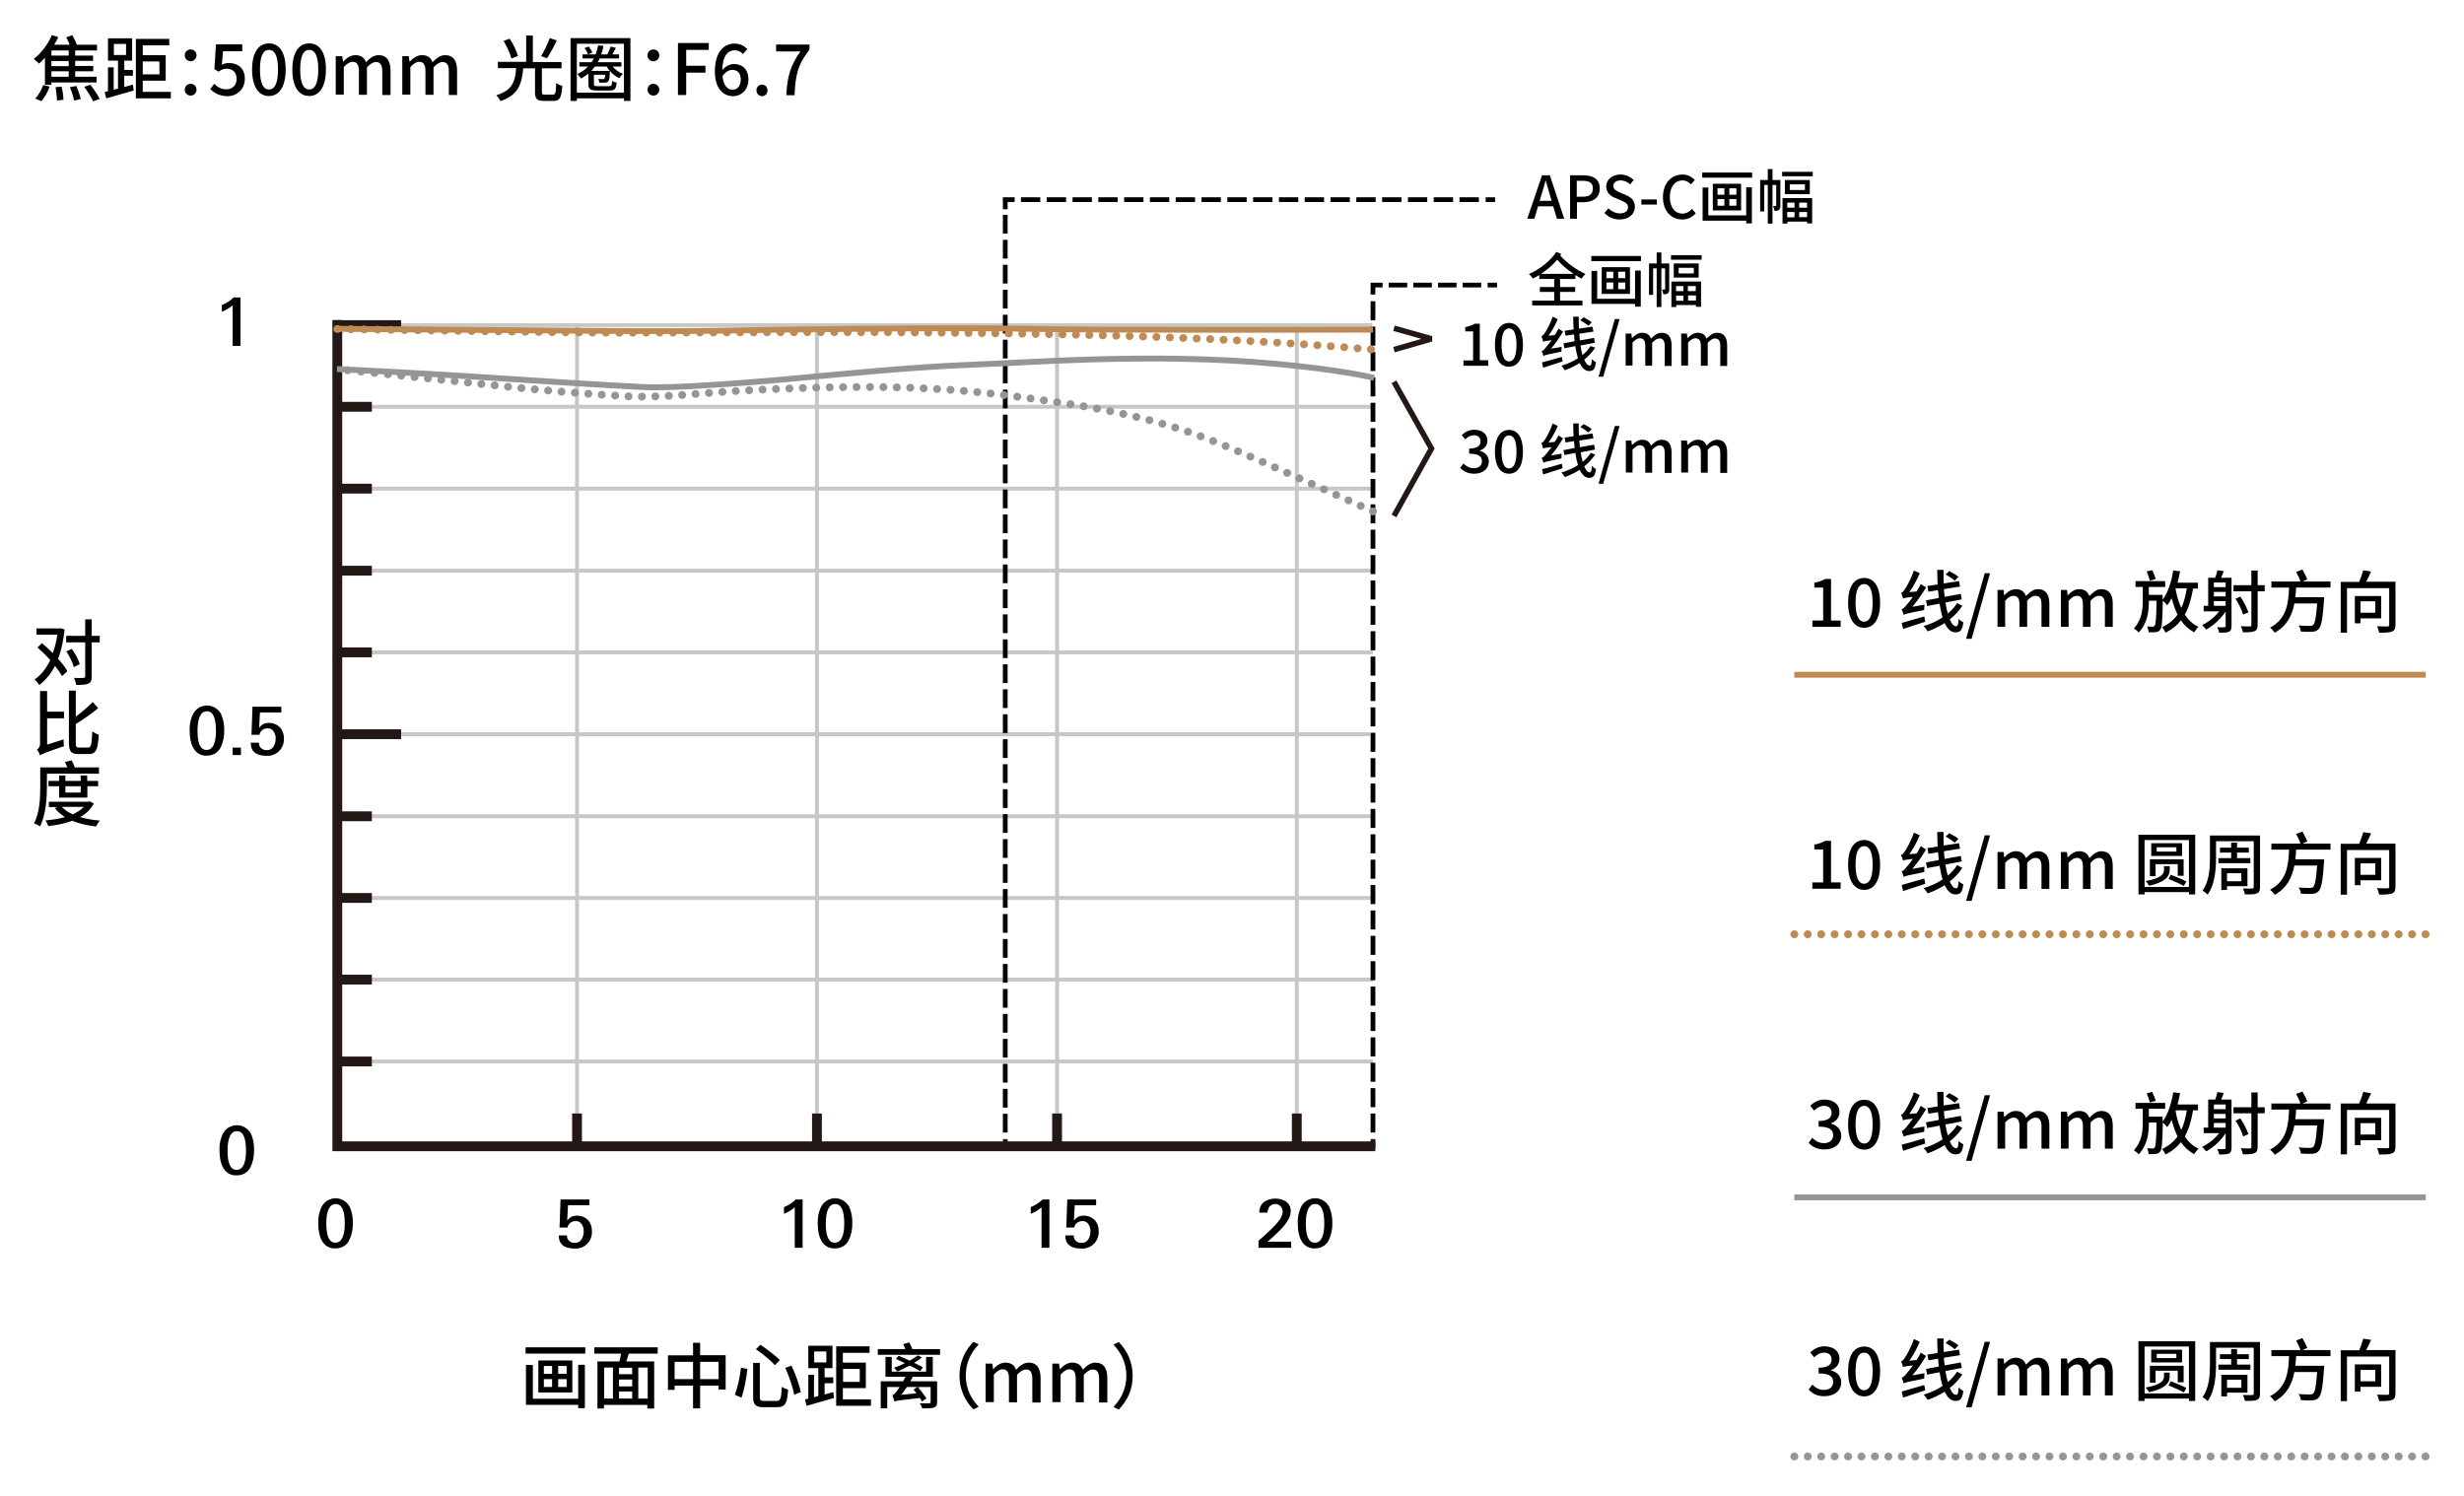 <?xml version="1.0" encoding="utf-8"?>
<!-- Generator: Adobe Illustrator 26.0.1, SVG Export Plug-In . SVG Version: 6.00 Build 0)  -->
<svg version="1.1" id="レイヤー_1" xmlns="http://www.w3.org/2000/svg" xmlns:xlink="http://www.w3.org/1999/xlink" x="0px"
	 y="0px" viewBox="0 0 1255 762" style="enable-background:new 0 0 1255 762;" xml:space="preserve">
<style type="text/css">
	.st0{fill:none;stroke:#C7C7C7;stroke-width:2;stroke-miterlimit:10;}
	.st1{fill:none;stroke:#231815;stroke-width:5;stroke-miterlimit:10;}
	.st2{fill:none;stroke:#231815;stroke-width:2.41;stroke-miterlimit:10;}
	.st3{fill:none;stroke:#000000;stroke-width:2.41;stroke-miterlimit:10;stroke-dasharray:9.7,3.23;}
	.st4{fill:none;stroke:#000000;stroke-width:2.41;stroke-miterlimit:10;}
	.st5{fill:none;stroke:#000000;stroke-width:2.41;stroke-miterlimit:10;stroke-dasharray:9.43,3.14;}
	.st6{fill:none;stroke:#000000;stroke-width:2.41;stroke-miterlimit:10;stroke-dasharray:9.54,3.18;}
	.st7{fill:none;stroke:#000000;stroke-width:2.41;stroke-miterlimit:10;stroke-dasharray:9.85,3.29;}
	.st8{fill:none;stroke:#231815;stroke-width:2.835;stroke-linejoin:bevel;stroke-miterlimit:10;}
	.st9{fill:none;stroke:#231815;stroke-width:2.835;stroke-miterlimit:10;}
	.st10{fill:none;stroke:#BE8B55;stroke-width:3;}
	.st11{fill:none;stroke:#BE8B55;stroke-width:4;stroke-linecap:round;stroke-miterlimit:10;stroke-dasharray:4.000000e-02,6.8;}
	.st12{fill:none;stroke:#959598;stroke-width:3;}
	.st13{fill:none;stroke:#959598;stroke-width:4;stroke-linecap:round;stroke-miterlimit:10;stroke-dasharray:4.000000e-02,6.8;}
	.st14{enable-background:new    ;}
	.st15{fill:none;stroke:#BE8B55;stroke-width:4;stroke-linecap:round;stroke-miterlimit:10;stroke-dasharray:0,0,4.000000e-02,6.8;}
	.st16{fill:none;stroke:#959598;stroke-width:4;stroke-linecap:round;stroke-miterlimit:10;stroke-dasharray:0,0,4.000000e-02,6.8;}
</style>
<g>
	<line class="st0" x1="293.9" y1="584.9" x2="293.9" y2="165.6"/>
</g>
<g>
	<line class="st1" x1="293.9" y1="584.9" x2="293.9" y2="567.2"/>
</g>
<g>
	<line class="st0" x1="171.8" y1="540.7" x2="699.3" y2="540.7"/>
</g>
<g>
	<line class="st1" x1="171.8" y1="540.7" x2="189.4" y2="540.7"/>
</g>
<g>
	<line class="st0" x1="171.8" y1="499" x2="699.3" y2="499"/>
</g>
<g>
	<line class="st1" x1="171.8" y1="499" x2="189.4" y2="499"/>
</g>
<g>
	<line class="st0" x1="171.8" y1="457.4" x2="699.3" y2="457.4"/>
</g>
<g>
	<line class="st1" x1="171.8" y1="457.4" x2="189.4" y2="457.4"/>
</g>
<g>
	<line class="st0" x1="171.8" y1="415.8" x2="699.3" y2="415.8"/>
</g>
<g>
	<line class="st1" x1="171.8" y1="415.8" x2="189.4" y2="415.8"/>
</g>
<g>
	<line class="st0" x1="171.8" y1="374" x2="697.8" y2="374"/>
</g>
<g>
	<line class="st1" x1="171.8" y1="374" x2="204.3" y2="374"/>
</g>
<g>
	<line class="st0" x1="171.8" y1="332.3" x2="699.3" y2="332.3"/>
</g>
<g>
	<line class="st1" x1="171.8" y1="332.3" x2="189.4" y2="332.3"/>
</g>
<g>
	<line class="st0" x1="171.8" y1="290.7" x2="699.3" y2="290.7"/>
</g>
<g>
	<line class="st1" x1="171.8" y1="290.7" x2="189.4" y2="290.7"/>
</g>
<g>
	<line class="st0" x1="171.8" y1="248.9" x2="699.3" y2="248.9"/>
</g>
<g>
	<line class="st1" x1="171.8" y1="248.9" x2="189.4" y2="248.9"/>
</g>
<g>
	<line class="st0" x1="171.8" y1="207.2" x2="699.3" y2="207.2"/>
</g>
<g>
	<line class="st1" x1="171.8" y1="207.2" x2="189.4" y2="207.2"/>
</g>
<g>
	<line class="st0" x1="416.1" y1="584.9" x2="416.1" y2="165.6"/>
</g>
<g>
	<line class="st1" x1="416.1" y1="584.9" x2="416.1" y2="567.2"/>
</g>
<g>
	<line class="st0" x1="538.4" y1="584.9" x2="538.4" y2="165.6"/>
</g>
<g>
	<line class="st1" x1="538.4" y1="584.9" x2="538.4" y2="567.2"/>
</g>
<g>
	<line class="st0" x1="660.5" y1="584.9" x2="660.5" y2="165.6"/>
</g>
<g>
	<line class="st1" x1="660.5" y1="584.9" x2="660.5" y2="567.2"/>
</g>
<g>
	<line class="st0" x1="171.8" y1="165.6" x2="699" y2="165.6"/>
</g>
<g>
	<line class="st1" x1="171.8" y1="165.6" x2="204.3" y2="165.6"/>
</g>
<g>
	<line class="st2" x1="699.3" y1="584.9" x2="699.3" y2="580.2"/>
</g>
<g>
	<line class="st2" x1="512" y1="584.9" x2="512" y2="580.2"/>
</g>
<g>
	<polyline class="st1" points="171.8,163 171.8,583.9 700.5,583.9 	"/>
</g>
<g>
	<path d="M122.5,176.2h-4v-20.7c-1.6,1.4-3.5,2.5-5.5,3.3v-3.4c2.2-0.9,4.3-2.2,6-3.9h3.5V176.2z"/>
</g>
<g>
	<path d="M114.2,372c0.1,3-0.5,6-1.8,8.7s-4.1,4.3-7.1,4.2c-3,0.2-5.7-1.5-7-4.2c-1.2-2.2-1.7-5.1-1.7-8.8c-0.1-3,0.5-5.9,1.9-8.5
		c2.2-3.9,7.2-5.2,11-2.9c1.2,0.7,2.3,1.8,3,3C113.7,366.2,114.3,369.1,114.2,372 M110,372.3c0-6.7-1.5-10-4.6-10s-4.8,3.3-4.8,10
		c0,6.5,1.5,9.7,4.6,9.7S110,378.8,110,372.3L110,372.3z"/>
</g>
<g>
	<rect x="118.5" y="380.8" width="4.2" height="3.8"/>
</g>
<g>
	<path d="M144.6,376.3c0.1,2.2-0.7,4.4-2.2,6c-1.6,1.8-4,2.8-6.4,2.7c-5.6,0-8.3-2.2-8.3-6.7h4.2c-0.1,1,0.3,2.1,1.1,2.8
		c0.8,0.7,1.8,1.1,2.9,1c1.4,0.1,2.7-0.6,3.4-1.8c0.8-1.2,1.1-2.6,1.1-4c0.1-1.3-0.3-2.6-1-3.7s-1.9-1.7-3.2-1.6
		c-0.9,0-1.9,0.3-2.6,0.9c-0.8,0.6-1.3,1.4-1.4,2.4h-4.1l0.5-14.3h14.7v2.9h-10.9l-0.4,7.8c0.6-0.8,1.3-1.4,2.1-1.9
		c2.9-1.2,6.3-0.5,8.5,1.7C144,372.1,144.7,374.2,144.6,376.3"/>
</g>
<g>
	<path d="M129.4,585.8c0.1,3-0.5,6-1.8,8.7s-4.1,4.3-7.1,4.2c-3,0.2-5.7-1.5-7-4.2c-1.2-2.2-1.7-5.1-1.7-8.8c-0.1-3,0.5-5.9,1.9-8.5
		c2.2-3.9,7.2-5.2,11-2.9c1.2,0.7,2.3,1.8,3,3C129,579.9,129.5,582.8,129.4,585.8 M125.3,586.2c0-6.7-1.5-10-4.6-10s-4.8,3.3-4.8,10
		c0,6.5,1.5,9.7,4.6,9.7S125.3,592.7,125.3,586.2"/>
</g>
<g>
	<path d="M179.7,623c0.1,3-0.5,6-1.8,8.7s-4.1,4.3-7.1,4.2c-3,0.2-5.7-1.5-7-4.2c-1.2-2.2-1.7-5.1-1.7-8.8c-0.1-3,0.5-5.9,1.9-8.5
		c2.2-3.9,7.2-5.2,11-2.9c1.2,0.7,2.3,1.8,3,3C179.3,617.2,179.8,620.1,179.7,623 M175.6,623.3c0-6.7-1.5-10-4.6-10s-4.8,3.3-4.8,10
		c0,6.5,1.5,9.7,4.6,9.7C173.9,633,175.6,629.8,175.6,623.3L175.6,623.3z"/>
</g>
<g>
	<path d="M301.5,627.3c0.1,2.2-0.7,4.4-2.2,6c-1.6,1.8-3.9,2.8-6.4,2.7c-5.6,0-8.3-2.2-8.3-6.7h4.2c-0.1,1,0.3,2.1,1.1,2.8
		c0.8,0.7,1.8,1.1,2.9,1c1.4,0.1,2.7-0.6,3.4-1.8c0.8-1.2,1.1-2.6,1.1-4c0.1-1.3-0.3-2.6-1-3.7c-0.7-1.1-1.9-1.7-3.2-1.6
		c-0.9,0-1.9,0.3-2.6,0.9c-0.8,0.6-1.3,1.4-1.4,2.4H285l0.5-14.3h14.7v2.9h-10.9l-0.4,7.8c0.6-0.8,1.3-1.4,2.1-1.9
		c2.9-1.2,6.3-0.5,8.5,1.7C300.9,623.1,301.6,625.2,301.5,627.3"/>
</g>
<g>
	<path d="M408.8,635.6h-4V615c-1.6,1.4-3.5,2.5-5.5,3.3v-3.4c2.2-0.9,4.3-2.2,6-3.9h3.5V635.6L408.8,635.6z"/>
</g>
<g>
	<path d="M434.1,623c0.1,3-0.5,6-1.8,8.7s-4.1,4.3-7.1,4.2c-3,0.2-5.7-1.5-7-4.2c-1.2-2.2-1.7-5.1-1.7-8.8c-0.1-3,0.5-5.9,1.9-8.5
		c2.2-3.9,7.2-5.2,11-2.9c1.2,0.7,2.3,1.8,3,3C433.7,617.2,434.2,620.1,434.1,623 M430,623.3c0-6.7-1.5-10-4.6-10s-4.8,3.3-4.8,10
		c0,6.5,1.5,9.7,4.6,9.7S430,629.8,430,623.3L430,623.3z"/>
</g>
<g>
	<path d="M534.5,635.6h-4V615c-1.6,1.4-3.5,2.5-5.5,3.3v-3.4c2.2-0.9,4.3-2.2,6-3.9h3.5V635.6L534.5,635.6z"/>
</g>
<g>
	<path d="M559.6,627.3c0.1,2.2-0.7,4.4-2.2,6c-1.6,1.8-4,2.8-6.5,2.7c-5.6,0-8.3-2.2-8.3-6.7h4.3c-0.1,1,0.3,2.1,1.1,2.8
		s1.8,1.1,2.9,1c1.4,0.1,2.7-0.6,3.4-1.8c0.8-1.2,1.1-2.6,1.1-4c0.1-1.3-0.3-2.6-1-3.7c-0.7-1.1-1.9-1.7-3.2-1.6
		c-0.9,0-1.9,0.3-2.6,0.9c-0.8,0.6-1.3,1.4-1.4,2.4h-4.1l0.5-14.3h14.7v2.9h-10.9l-0.4,7.8c0.6-0.8,1.3-1.4,2.1-1.9
		c2.9-1.2,6.3-0.5,8.5,1.7C559,623.1,559.7,625.2,559.6,627.3"/>
</g>
<g>
	<path d="M657.7,635.6H641V632c2.8-2.4,4.9-4.3,6.4-5.8c2.8-2.7,4.6-4.9,5.3-6.5c0.4-0.8,0.6-1.6,0.6-2.5c0-2.1-1.6-3.9-3.7-3.9
		c-1.1,0-2.1,0.4-2.9,1.2c-0.7,0.9-1.1,2-1.1,3.2h-4.2c-0.1-2.1,0.8-4.2,2.5-5.5c3.4-2.2,7.7-2.2,11.1-0.2c1.6,1.2,2.5,3,2.4,5
		c0,2-1,4.3-2.9,6.8c-1.6,2-3.4,3.8-5.3,5.5c-1,1-2.2,2-3.6,3.2h12L657.7,635.6L657.7,635.6z"/>
</g>
<g>
	<path d="M678.6,623c0.1,3-0.5,6-1.8,8.7s-4.1,4.3-7.1,4.2c-3,0.2-5.7-1.5-7-4.2c-1.2-2.2-1.7-5.1-1.7-8.8c-0.1-3,0.5-5.9,1.9-8.5
		c2.2-3.9,7.2-5.2,11-2.9c1.2,0.7,2.3,1.8,3,3C678.1,617.2,678.7,620.1,678.6,623 M674.5,623.3c0-6.7-1.5-10-4.6-10s-4.8,3.3-4.8,10
		c0,6.5,1.5,9.7,4.6,9.7S674.5,629.8,674.5,623.3L674.5,623.3z"/>
</g>
<g>
	<line class="st3" x1="699.3" y1="576.9" x2="699.3" y2="151.7"/>
</g>
<g>
	<polyline class="st4" points="699.3,150 699.3,145.2 704.2,145.2 	"/>
</g>
<g>
	<line class="st5" x1="707.3" y1="145.2" x2="756" y2="145.2"/>
</g>
<g>
	<line class="st4" x1="757.7" y1="145.2" x2="762.5" y2="145.2"/>
</g>
<g>
	<line class="st6" x1="512" y1="576.9" x2="512" y2="108.2"/>
</g>
<g>
	<polyline class="st4" points="512,106.6 512,101.7 516.8,101.7 	"/>
</g>
<g>
	<line class="st7" x1="520" y1="101.7" x2="754.9" y2="101.7"/>
</g>
<g>
	<line class="st4" x1="756.7" y1="101.7" x2="761.5" y2="101.7"/>
</g>
<g>
	<polyline class="st8" points="710,178.1 729.1,172.6 710,167.2 	"/>
</g>
<g>
	<polyline class="st9" points="710,262.8 729.1,228.5 710,194.5 	"/>
</g>
<g>
	<path class="st10" d="M171.8,167.5l116,0.9c0,0,53.6,0.6,81.2,0s118.6-1.7,154.7-0.9s175.6,0.4,175.6,0.4"/>
</g>
<g>
	<path class="st11" d="M171.8,167.6c0,0,118.8,1.9,144.3,1.9c37.1,0,109.7-0.6,156.1-0.1s137,0.9,227.7,8.7"/>
</g>
<g>
	<path class="st12" d="M171.6,188c70.2,3.3,106,6.6,155,9.1c9.7,0.5,21.5-0.1,33.9-0.9c13.5-0.8,27.7-1.9,40.7-3.1
		c31.3-2.9,62.3-6,91.1-7.2c20.8-0.8,41.9-2.2,63.2-2.8c31.3-0.9,63.1-0.7,95.1,2.3c33.6,3.1,49.3,7.1,49.3,7.1"/>
</g>
<g>
	<path class="st13" d="M699.3,260.5c0,0-54.4-24.7-72.9-32.4c-20.8-8.7-43.9-16.9-87-23.1c-43.9-6.3-76.3-10.4-160.3-6.1
		c-21,1.1-41.9,4-61.2,2.9c-40.8-2.4-74.8-6.5-87.7-7.8c-19-1.9-58.7-6-58.7-6"/>
</g>
<g class="st14">
	<path d="M36.8,17.9c0.9,1.5,1.9,3.6,2.3,4.9h10.3v2.9H38.3v2.6h9.1v2.7h-9.1v2.6h9.2v2.7h-9.2v2.8h10.9v2.9H26.2v1.2h-3.3V29.4
		c-1,1.1-2,2.1-3,3c-0.6-0.6-1.9-1.8-2.7-2.4c3.7-2.8,7.2-7.3,9.2-12.1l3.3,1c-0.6,1.3-1.3,2.6-2.1,3.9h7.9
		c-0.5-1.2-1.1-2.7-1.8-3.8L36.8,17.9z M25.3,44.1c-0.9,2.6-2.5,5.5-4.2,7.4l-3.2-1.3c1.6-1.5,3.2-4.4,4.1-6.9L25.3,44.1z M35,25.7
		h-8.8v2.6H35V25.7z M26.2,31.1v2.6H35v-2.6H26.2z M26.2,36.3v2.8H35v-2.8H26.2z M31.4,44.1c0.5,2.2,0.9,5,0.9,6.7L29,51.2
		c0-1.7-0.3-4.6-0.7-6.8L31.4,44.1z M38.9,43.8c0.9,2.1,1.9,4.9,2.2,6.7l-3.4,0.7c-0.3-1.8-1.2-4.6-2.1-6.8L38.9,43.8z M46,43.2
		c1.8,2.2,3.8,5.2,4.8,7.2l-3.4,1.2c-0.8-1.9-2.8-5.1-4.5-7.4L46,43.2z"/>
	<path d="M55,46.4V34.3h2.9v11.4l2.2-0.6V30.9H55V19.5h12.3v11.4h-4v4.7h4.4v3h-4.4v5.7l4.4-1.2l0.4,3c-4.9,1.4-10.2,2.9-14,4
		l-0.8-3.2L55,46.4z M58,28h6.2v-5.6H58V28z M86.2,23.1H72.7v5h11.7v13H72.7v5.7h14.3v3.3H69.2V19.8h17V23.1z M72.7,37.9h8.5v-6.6
		h-8.5V37.9z"/>
	<path d="M94.1,28.2c0-1.8,1.4-3,3-3s3,1.2,3,3c0,1.7-1.4,3-3,3S94.1,30,94.1,28.2z M94.1,45.7c0-1.8,1.4-3,3-3s3,1.2,3,3
		c0,1.7-1.4,3-3,3S94.1,47.4,94.1,45.7z"/>
	<path d="M107.1,45.4l2-2.7c1.5,1.5,3.4,2.8,6.2,2.8c3,0,5.2-2,5.2-5.3s-2-5.2-5-5.2c-1.7,0-2.7,0.5-4.2,1.5l-2.1-1.3l0.8-12.6h13.4
		v3.5h-9.8L113,33c1.2-0.6,2.2-0.9,3.6-0.9c4.4,0,8.1,2.5,8.1,8c0,5.6-4.3,8.9-8.9,8.9C111.6,48.9,109,47.2,107.1,45.4z"/>
	<path d="M128.4,35.4c0-8.7,3.3-13.3,8.6-13.3c5.3,0,8.5,4.6,8.5,13.3c0,8.7-3.3,13.5-8.5,13.5C131.7,48.9,128.4,44.2,128.4,35.4z
		 M141.6,35.4c0-7.4-1.9-10-4.6-10c-2.7,0-4.6,2.6-4.6,10c0,7.4,1.9,10.2,4.6,10.2C139.7,45.6,141.6,42.9,141.6,35.4z"/>
	<path d="M148.9,35.4c0-8.7,3.3-13.3,8.6-13.3c5.3,0,8.5,4.6,8.5,13.3c0,8.7-3.3,13.5-8.5,13.5C152.2,48.9,148.9,44.2,148.9,35.4z
		 M162.1,35.4c0-7.4-1.9-10-4.6-10c-2.7,0-4.6,2.6-4.6,10c0,7.4,1.9,10.2,4.6,10.2C160.2,45.6,162.1,42.9,162.1,35.4z"/>
	<path d="M170.9,28.6h3.4l0.4,2.8h0.1c1.7-1.8,3.7-3.3,6.2-3.3c3,0,4.6,1.4,5.4,3.6c2-2.1,4-3.6,6.4-3.6c4.1,0,6.1,2.8,6.1,7.8v12.5
		h-4.2v-12c0-3.4-1-4.8-3.3-4.8c-1.3,0-2.8,0.9-4.5,2.7v14h-4.1v-12c0-3.4-1-4.8-3.3-4.8c-1.3,0-2.8,0.9-4.4,2.7v14h-4.1V28.6z"/>
	<path d="M204.8,28.6h3.4l0.4,2.8h0.1c1.7-1.8,3.7-3.3,6.2-3.3c3,0,4.6,1.4,5.4,3.6c2-2.1,4-3.6,6.4-3.6c4.1,0,6.1,2.8,6.1,7.8v12.5
		h-4.2v-12c0-3.4-1-4.8-3.3-4.8c-1.3,0-2.8,0.9-4.5,2.7v14h-4.1v-12c0-3.4-1-4.8-3.3-4.8c-1.3,0-2.8,0.9-4.4,2.7v14h-4.1V28.6z"/>
	<path d="M271.4,18.1v13.5H286v3.2h-10v11.9c0,1.3,0.2,1.5,1.5,1.5c0.6,0,3.3,0,4.1,0c1.3,0,1.5-0.8,1.7-5.9
		c0.7,0.6,2.2,1.2,3.1,1.4c-0.4,6.1-1.3,7.7-4.5,7.7c-0.8,0-4.1,0-4.9,0c-3.6,0-4.5-1.1-4.5-4.6v-12h-6c-0.7,7.8-2.4,13.6-11.6,16.7
		c-0.4-0.9-1.4-2.3-2.1-3c8.4-2.5,9.6-7.3,10.1-13.8h-9.3v-3.2H268V18.1H271.4z M259.6,19.7c1.8,2.7,3.6,6.4,4.2,8.8l-3.3,1.3
		c-0.6-2.3-2.3-6.1-4-9L259.6,19.7z M283.6,20.6c-1.5,3.2-3.5,6.8-5,9.1l-3-1.1c1.5-2.4,3.4-6.3,4.4-9.2L283.6,20.6z"/>
	<path d="M321.1,19.4v32h-3.3v-1.3h-24v1.3h-3.2v-32H321.1z M317.8,47.3V22.3h-24v24.9H317.8z M307.4,23.4c-0.3,1.5-0.7,3-1.2,4.3
		h3.1c0.6-1.2,1.4-2.9,1.8-4l2.6,0.7c-0.6,1.2-1.2,2.3-1.8,3.3h3.4v2.1h-9.9c-0.3,0.7-0.6,1.3-1,1.9h12.1v2.2h-4.5
		c1.4,1.6,3.3,3,5.3,3.7c-0.6,0.5-1.5,1.5-1.9,2.2c-2.6-1.2-4.9-3.4-6.4-5.9h-6c-0.6,0.8-1.2,1.5-1.8,2.2h9.4c0,0,0,0.5,0,0.9
		c-0.1,2.7-0.3,3.9-0.8,4.4c-0.4,0.5-0.9,0.6-1.7,0.7c-0.5,0-1.7,0-2.8,0c0-0.5-0.3-1.4-0.6-1.9c1.1,0.1,2,0.1,2.4,0.1
		c0.3,0,0.6,0,0.8-0.3c0.1-0.2,0.3-0.7,0.3-1.9h-5.7v4.7c0,0.9,0.3,1.1,1.9,1.1c0.8,0,4.8,0,5.8,0c1.2,0,1.5-0.4,1.6-2.7
		c0.6,0.4,1.6,0.8,2.3,0.9c-0.3,3.2-1,4-3.6,4c-0.8,0-5.6,0-6.3,0c-3.5,0-4.5-0.6-4.5-3.2v-5.4c-1.2,0.9-2.4,1.8-3.8,2.5
		c-0.3-0.6-1.3-1.7-1.8-2.3c2.1-1,3.9-2.2,5.4-3.8h-4.4v-2.2h6.2c0.4-0.6,0.8-1.3,1.2-1.9h-5.8v-2.1h2.8c-0.3-0.9-1-2.2-1.8-3.2
		l2.1-0.8c0.8,0.9,1.6,2.2,1.9,3.1l-2.2,0.9h3.9c0.5-1.4,0.9-3,1.3-4.6L307.4,23.4z"/>
	<path d="M329.8,28.2c0-1.8,1.4-3,3-3s3,1.2,3,3c0,1.7-1.4,3-3,3S329.8,30,329.8,28.2z M329.8,45.7c0-1.8,1.4-3,3-3s3,1.2,3,3
		c0,1.7-1.4,3-3,3S329.8,47.4,329.8,45.7z"/>
	<path d="M345.3,21.9H361v3.5h-11.5v8.1h9.8V37h-9.8v11.4h-4.2V21.9z"/>
	<path d="M364.1,36.4c0-10.1,4.8-14.2,10-14.2c3,0,5.1,1.3,6.6,2.8l-2.3,2.5c-1-1.2-2.6-1.9-4.2-1.9c-3.3,0-6.2,2.6-6.3,10.1
		c1.5-1.9,3.9-3.1,5.8-3.1c4.4,0,7.5,2.6,7.5,8c0,5.1-3.6,8.4-7.9,8.4C368.2,48.9,364.1,44.9,364.1,36.4z M373.2,45.7
		c2.3,0,4.1-1.9,4.1-5.2c0-3.2-1.6-4.9-4.4-4.9c-1.5,0-3.3,0.9-4.9,3.2C368.5,43.5,370.4,45.7,373.2,45.7z"/>
	<path d="M385.3,46c0-1.7,1.2-2.9,2.8-2.9c1.6,0,2.8,1.2,2.8,2.9c0,1.7-1.2,3-2.8,3C386.5,48.9,385.3,47.7,385.3,46z"/>
	<path d="M407.7,26.2h-12.4v-3.5h17v2.6c-6,7.6-7.2,13.2-7.6,23.2h-4.2C400.9,39.1,402.7,33.1,407.7,26.2z"/>
</g>
<g class="st14">
	<path d="M21.4,327.6c1.8,1.5,3.7,3.3,5.5,5.1c1-2.8,1.8-6,2.3-9.4H18.6v-3.2h11.5l0.6-0.1l2.2,0.6c-0.6,5.8-1.7,10.8-3.3,15
		c2,2.2,3.7,4.4,4.7,6.3l-2.7,2.5c-0.8-1.5-2.1-3.3-3.6-5.2c-2.1,4.1-4.8,7.3-8,9.7c-0.5-0.8-1.6-2.1-2.4-2.8c3.2-2.1,5.9-5.5,8-9.9
		c-2.1-2.3-4.4-4.5-6.5-6.4L21.4,327.6z M46.7,315.5v8.4h4.1v3.3h-4.1v17.3c0,2.1-0.4,3.1-1.7,3.7c-1.2,0.6-3.2,0.7-6.2,0.7
		c-0.1-1-0.6-2.6-1.1-3.6c2.2,0.1,4.1,0.1,4.8,0c0.6,0,0.9-0.2,0.9-0.8v-17.3h-9.7v-3.3h9.7v-8.4H46.7z M36.6,330.5
		c1.7,2.4,3.5,5.7,4,7.8l-3,1.5c-0.5-2.1-2.2-5.5-3.8-8L36.6,330.5z"/>
	<path d="M18.8,381.9c0.7-0.5,1.6-1.4,1.6-3V352h3.6v10.5h8.6v3.4h-8.6v13.4l8.4-2.7c0,1.1,0,2.7,0.2,3.5c-9.8,3.3-11.3,4-12.2,4.7
		C20.2,383.9,19.4,382.5,18.8,381.9z M38.6,351.8V365c3.2-2.3,6.4-5.1,8.6-7.4l2.8,3.1c-3.3,2.8-7.5,5.7-11.4,8.1v9.6
		c0,2.1,0.3,2.4,1.8,2.4c0.6,0,3.6,0,4.4,0c1.7,0,1.9-1.7,2.2-8.2c0.9,0.6,2.3,1.4,3.3,1.6c-0.4,7.3-1.2,9.9-5.1,9.9
		c-0.8,0-4.5,0-5.2,0c-3.8,0-4.9-1.3-4.9-5.8v-26.5H38.6z"/>
	<path d="M36.5,387.3c0.6,1.1,1.2,2.4,1.6,3.6h12.3v3.2H23.9v6.5c0,5.9-0.5,14.5-3.5,20.3c-0.7-0.5-2.2-1.2-3.1-1.5
		c3-5.5,3.2-13.3,3.2-18.8v-9.7h13.8c-0.4-0.9-0.8-2-1.2-2.8L36.5,387.3z M45.1,408.3l0.6-0.1l2.1,1.1c-1.6,3-4,5.3-7,6.9
		c3,0.9,6.4,1.5,10.1,1.8c-0.7,0.7-1.5,2.1-2,3c-4.5-0.5-8.6-1.5-12.1-2.9c-3.7,1.4-7.8,2.2-12.2,2.7c-0.3-0.8-0.9-2.1-1.4-2.9
		c3.5-0.3,6.9-0.8,9.9-1.7c-2.1-1.3-3.8-2.8-5.2-4.6l1.4-0.5h-4.4v-2.7H45.1z M33.3,395v2.8h7.8V395h3.3v2.8H50v2.7h-5.5v5.8H30.1
		v-5.8h-5.4v-2.7h5.4V395H33.3z M31.5,411c1.4,1.5,3.3,2.8,5.5,3.8c2.3-1,4.2-2.2,5.7-3.8H31.5z M33.3,400.5v3.2h7.8v-3.2H33.3z"/>
</g>
<g class="st14">
	<path d="M298.1,686.3v3.2h-30.4v-3.2H298.1z M271.4,695.4v17.1h23.1v-17.3h3.4v22.1h-3.4v-1.7h-26.6v-20.3H271.4z M291.5,693v16.3
		h-17.3V693H291.5z M277,699.8h4.2v-4H277V699.8z M277,706.5h4.2v-4H277V706.5z M284.3,699.8h4.3v-4h-4.3V699.8z M284.3,706.5h4.3
		v-4h-4.3V706.5z"/>
	<path d="M335,686.3v3.2h-14.7l-1.3,4h14.2v24h-3.5v-1.9h-22.1v1.9h-3.3v-24h11.2c0.3-1.3,0.6-2.7,0.8-4h-13.6v-3.2H335z
		 M312.2,712.4v-15.8h-4.5v15.8H312.2z M322,700v-3.3h-6.7v3.3H322z M315.3,706.2h6.7v-3.5h-6.7V706.2z M315.3,712.4h6.7v-3.6h-6.7
		V712.4z M329.9,696.6h-4.8v15.8h4.8V696.6z"/>
	<path d="M356.6,684v6.3h13v17.5H366v-2h-9.4v11.6H353v-11.6h-9.4v2.2h-3.4v-17.6H353V684H356.6z M353,702.5v-8.8h-9.4v8.8H353z
		 M366,693.7h-9.4v8.8h9.4V693.7z"/>
	<path d="M380.7,697.3c-0.5,4.4-1.6,10.6-3,14.6l-3.4-1.4c1.4-3.7,2.6-9.3,3.1-13.8L380.7,697.3z M387,694.2v17.4c0,1.7,0.4,2,2.3,2
		c0.9,0,5,0,6.2,0c2.1,0,2.4-1.2,2.7-7.2c0.8,0.6,2.3,1.2,3.2,1.5c-0.4,6.8-1.4,8.9-5.6,8.9c-1,0-5.9,0-6.7,0
		c-4.2,0-5.5-1.2-5.5-5.2v-17.4H387z M387.3,685c3.3,2.2,7.7,5.5,9.9,7.8l-2.5,2.6c-2-2.3-6.3-5.8-9.7-8.1L387.3,685z M403.1,695.6
		c2.1,4.3,4,9.8,4.8,13.5l-3.4,1.4c-0.6-3.7-2.6-9.4-4.5-13.7L403.1,695.6z"/>
	<path d="M411.7,712.4v-12.1h2.9v11.4l2.2-0.6v-14.2h-5.1v-11.4H424v11.4h-4v4.7h4.4v3H420v5.7l4.4-1.2l0.4,3
		c-4.9,1.4-10.2,2.9-14,4l-0.8-3.2L411.7,712.4z M414.7,694h6.2v-5.6h-6.2V694z M442.9,689.1h-13.6v5h11.7v13h-11.7v5.7h14.3v3.3
		h-17.7v-30.3h17V689.1z M429.4,703.9h8.5v-6.6h-8.5V703.9z"/>
	<path d="M463.1,683.8c0.5,1,1.2,2.4,1.6,3.4h14.1v2.9h-31.7v-2.9h14c-0.3-0.9-0.7-1.8-1.1-2.5L463.1,683.8z M454.5,710.7
		c0.7-0.2,1.4-0.9,2.2-2c0.3-0.4,0.9-1.2,1.5-2.2h-6.3v10.9h-3.3v-13.8H460l1.2-2.3h-10.2v-10.1h3.2v7.5h17.5v-7.5h3.4v10.1h-10.2
		l-1.2,2.3h13.6v10.6c0,1.6-0.4,2.4-1.7,2.8c-1.3,0.4-3.2,0.4-5.9,0.4c-0.2-0.8-0.7-1.9-1.2-2.6c1.9,0.1,4.1,0,4.7,0
		c0.6,0,0.8-0.2,0.8-0.6v-7.7h-6.5c1.5,1.8,3.4,4.3,4.4,5.8l-2.3,1.6c-0.3-0.5-0.7-1.1-1.1-1.8c-10.7,1.2-12.1,1.4-13,1.8
		C455.4,713.3,454.9,711.6,454.5,710.7z M469.6,691.5c-1.2,0.9-2.5,1.8-4,2.7c1.8,0.8,3.3,1.7,4.5,2.3l-1.4,1.9
		c-1.3-0.8-3.2-1.8-5.4-2.8c-2.1,1.1-4.2,2.2-6.2,3c-0.4-0.5-1.2-1.4-1.7-1.9c1.8-0.6,3.6-1.4,5.5-2.3l-4.6-2.2l1.4-1.6
		c1.7,0.7,3.7,1.6,5.6,2.5c1.6-0.9,3-1.8,4.2-2.7L469.6,691.5z M467.3,706.5h-5.4c-0.9,1.4-1.9,2.8-2.9,4l7.8-0.8l-1.5-1.9
		L467.3,706.5z"/>
	<path d="M495.8,683.5l2.7,1.3c-3.9,4.1-6.6,9.3-6.6,15.9c0,6.6,2.7,11.8,6.6,15.9l-2.7,1.3c-4.1-4.1-7.1-9.9-7.1-17.2
		C488.7,693.4,491.7,687.7,495.8,683.5z"/>
	<path d="M502,694.6h3.4l0.4,2.8h0.1c1.7-1.8,3.7-3.3,6.2-3.3c3,0,4.6,1.4,5.4,3.6c2-2.1,4-3.6,6.4-3.6c4.1,0,6.1,2.8,6.1,7.8v12.5
		h-4.2v-12c0-3.4-1-4.8-3.3-4.8c-1.3,0-2.8,0.9-4.5,2.7v14h-4.1v-12c0-3.4-1-4.8-3.3-4.8c-1.3,0-2.8,0.9-4.4,2.7v14H502V694.6z"/>
	<path d="M536,694.6h3.4l0.4,2.8h0.1c1.7-1.8,3.7-3.3,6.2-3.3c3,0,4.6,1.4,5.4,3.6c2-2.1,4-3.6,6.4-3.6c4.1,0,6.1,2.8,6.1,7.8v12.5
		h-4.2v-12c0-3.4-1-4.8-3.3-4.8c-1.3,0-2.8,0.9-4.5,2.7v14h-4.1v-12c0-3.4-1-4.8-3.3-4.8c-1.3,0-2.8,0.9-4.4,2.7v14H536V694.6z"/>
	<path d="M569.8,718l-2.7-1.3c3.9-4.1,6.6-9.3,6.6-15.9c0-6.6-2.7-11.8-6.6-15.9l2.7-1.3c4.1,4.1,7.1,9.9,7.1,17.2
		C577,708.1,573.9,713.8,569.8,718z"/>
</g>
<g class="st14">
	<path d="M785.4,89.3h4l7.3,22.1H793l-1.9-6.3h-7.7l-1.9,6.3h-3.6L785.4,89.3z M790.3,102.3l-0.9-3c-0.7-2.4-1.4-4.9-2.1-7.3h-0.1
		c-0.7,2.5-1.3,5-2.1,7.3l-0.9,3H790.3z"/>
	<path d="M799.6,89.3h6.7c4.9,0,8.5,1.7,8.5,6.7c0,4.8-3.5,7-8.3,7h-3.3v8.4h-3.5V89.3z M806.1,100.2c3.5,0,5.2-1.3,5.2-4.2
		c0-2.9-1.8-3.9-5.3-3.9h-2.9v8.1H806.1z"/>
	<path d="M817.2,108.5l2-2.4c1.6,1.6,3.8,2.6,5.9,2.6c2.6,0,4.1-1.3,4.1-3.1c0-2-1.5-2.6-3.5-3.5l-3.1-1.3c-2.2-0.9-4.5-2.6-4.5-5.8
		c0-3.5,3-6.1,7.3-6.1c2.6,0,5,1.1,6.7,2.8l-1.8,2.2c-1.4-1.2-2.9-2-4.9-2c-2.2,0-3.7,1.1-3.7,2.8c0,1.9,1.8,2.6,3.5,3.4l3,1.3
		c2.6,1.1,4.5,2.7,4.5,6c0,3.5-2.9,6.4-7.8,6.4C822,111.8,819.2,110.6,817.2,108.5z"/>
	<path d="M836,101.6h7.9v2.6H836V101.6z"/>
	<path d="M847,100.4c0-7.2,4.4-11.5,10-11.5c2.7,0,4.9,1.3,6.2,2.8l-1.9,2.2c-1.2-1.1-2.5-2-4.3-2c-3.8,0-6.5,3.2-6.5,8.4
		c0,5.2,2.5,8.5,6.4,8.5c2,0,3.5-0.9,4.9-2.4l1.9,2.2c-1.8,2.1-4,3.2-6.9,3.2C851.3,111.8,847,107.6,847,100.4z"/>
	<path d="M892.4,87.9v2.6H867v-2.6H892.4z M870.1,95.5v14.2h19.3V95.4h2.9v18.4h-2.9v-1.4h-22.2V95.5H870.1z M886.8,93.6v13.6h-14.4
		V93.6H886.8z M874.8,99.2h3.5v-3.3h-3.5V99.2z M874.8,104.8h3.5v-3.4h-3.5V104.8z M880.8,99.2h3.6v-3.3h-3.6V99.2z M880.8,104.8
		h3.6v-3.4h-3.6V104.8z"/>
	<path d="M900.4,91.7v-5.6h2.4v5.6h4v13.1c0,0.9-0.1,1.7-0.7,2.1c-0.6,0.5-1.3,0.5-2.3,0.5c-0.1-0.7-0.4-1.8-0.7-2.4
		c0.6,0,1.1,0,1.4,0c0.2,0,0.2-0.1,0.2-0.3V94.2h-1.9v19.7h-2.4V94.2h-1.8v13.5h-2.1v-16H900.4z M923.3,87.5v2.3h-15.6v-2.3H923.3z
		 M923,100.9v12.9h-2.6v-0.9h-10v1h-2.5v-13H923z M921.8,91.7v7.2h-12.7v-7.2H921.8z M914,105.8v-2.6h-3.7v2.6H914z M910.3,110.7
		h3.7V108h-3.7V110.7z M911.6,96.8h7.7v-2.9h-7.7V96.8z M920.4,103.2h-4v2.6h4V103.2z M916.4,108v2.6h4V108H916.4z"/>
</g>
<g class="st14">
	<path d="M795.2,129.4l-0.5,0.8c3.7,4.1,8,7,12.8,9.4c-0.7,0.6-1.5,1.6-1.9,2.4c-1.1-0.6-2.2-1.3-3.2-1.9v2h-7.8v4.1h7.7v2.5h-7.7
		v4.4H806v2.5h-25.6v-2.5h11.2v-4.4h-7.3v-2.5h7.3v-4.1h-7.6v-2c-1.1,0.7-2.2,1.3-3.3,1.8c-0.4-0.7-1.2-1.7-2-2.3
		c5.5-2.4,10.9-6.6,14-11.3L795.2,129.4z M801.5,139.5c-3-2-5.8-4.3-8.4-7.2c-2.3,2.8-5.2,5.2-8.2,7.2H801.5z"/>
	<path d="M835.8,130.4v2.6h-25.3v-2.6H835.8z M813.5,138v14.2h19.3v-14.4h2.9v18.4h-2.9v-1.4h-22.2V138H813.5z M830.2,136.1v13.6
		h-14.4v-13.6H830.2z M818.2,141.7h3.5v-3.3h-3.5V141.7z M818.2,147.3h3.5v-3.4h-3.5V147.3z M824.2,141.7h3.6v-3.3h-3.6V141.7z
		 M824.2,147.3h3.6v-3.4h-3.6V147.3z"/>
	<path d="M843.8,134.2v-5.6h2.4v5.6h4v13.1c0,0.9-0.1,1.7-0.7,2.1c-0.6,0.5-1.3,0.5-2.3,0.5c-0.1-0.7-0.4-1.8-0.7-2.4
		c0.6,0,1.1,0,1.4,0c0.2,0,0.2-0.1,0.2-0.3v-10.5h-1.9v19.7h-2.4v-19.7H842v13.5h-2.1v-16H843.8z M866.7,130v2.3h-15.6V130H866.7z
		 M866.4,143.4v12.9h-2.6v-0.9h-10v1h-2.5v-13H866.4z M865.2,134.2v7.2h-12.7v-7.2H865.2z M857.4,148.3v-2.6h-3.7v2.6H857.4z
		 M853.7,153.2h3.7v-2.6h-3.7V153.2z M855,139.3h7.7v-2.9H855V139.3z M863.7,145.7h-4v2.6h4V145.7z M859.8,150.5v2.6h4v-2.6H859.8z"
		/>
</g>
<g class="st14">
	<path d="M745.4,183.6h4.9v-14.8h-4v-2.2c2.1-0.4,3.5-0.9,4.8-1.7h2.6v18.6h4.3v2.8h-12.6V183.6z"/>
	<path d="M761.4,175.6c0-7.2,2.8-11.1,7.2-11.1c4.4,0,7.1,3.8,7.1,11.1c0,7.3-2.7,11.2-7.1,11.2
		C764.2,186.9,761.4,182.9,761.4,175.6z M772.4,175.6c0-6.2-1.6-8.3-3.8-8.3c-2.2,0-3.8,2.2-3.8,8.3c0,6.2,1.6,8.5,3.8,8.5
		C770.8,184.1,772.4,181.8,772.4,175.6z"/>
	<path d="M785.1,171.3c0.6-0.2,1.1-0.8,1.8-1.8c0.7-1,2.8-4.7,3.9-8.2l2.6,1.3c-1.2,2.9-2.9,6-4.7,8.4l3.2-0.3
		c0.7-1,1.3-2.2,1.9-3.3l2.3,1.5c-1.8,3.1-3.9,6.1-6.1,8.7l5.4-0.9c-0.1,0.7-0.1,1.8-0.1,2.4c-7.4,1.5-8.5,1.8-9.2,2.2
		c-0.1-0.5-0.5-1.8-0.9-2.5c0.7-0.1,1.4-0.8,2.3-2c0.5-0.5,1.6-1.9,2.8-3.5c-3.2,0.4-3.9,0.5-4.4,0.8
		C785.9,173.4,785.4,172,785.1,171.3z M795.5,181.8l0.4,2.3c-3.5,1.1-7.1,2.3-9.9,3.2l-0.6-2.7C787.9,184,791.7,182.9,795.5,181.8z
		 M812.5,177.1c-1.5,2.3-3.4,4.3-5.6,6.1c0.8,1.9,1.8,3,2.8,3c0.7,0,1-0.8,1.1-3.3c0.6,0.7,1.4,1.3,2.1,1.6
		c-0.5,3.5-1.3,4.5-3.5,4.5c-2,0-3.6-1.5-4.8-4.1c-2.3,1.5-4.9,2.7-7.6,3.7c-0.4-0.7-1.1-1.7-1.7-2.3c3-0.9,5.9-2.2,8.4-3.8
		c-0.5-1.8-1-3.9-1.3-6.2l-5.6,1.1l-0.5-2.5l5.7-1.1c-0.1-1.1-0.2-2.3-0.3-3.5l-4.3,0.7l-0.5-2.5l4.6-0.7c-0.1-2.1-0.2-4.3-0.2-6.5
		h2.8c0,2.1,0,4.1,0.1,6.1l6.9-1l0.5,2.5l-7.2,1.1c0.1,1.2,0.2,2.3,0.3,3.4l7.2-1.3l0.4,2.5l-7.3,1.4c0.3,1.8,0.6,3.5,1,4.9
		c1.6-1.4,3.1-2.9,4.1-4.6L812.5,177.1z M806.6,161.6c1.4,0.7,3.2,1.8,4.1,2.6l-1.7,1.7c-0.9-0.8-2.7-2-4.1-2.8L806.6,161.6z"/>
	<path d="M822.5,162.5h2.4l-8.3,29.4h-2.4L822.5,162.5z"/>
	<path d="M828.1,169.9h2.8l0.3,2.3h0.1c1.4-1.5,3.1-2.7,5.1-2.7c2.5,0,3.8,1.1,4.5,3c1.7-1.7,3.3-3,5.4-3c3.5,0,5.1,2.3,5.1,6.5
		v10.4h-3.5v-10c0-2.8-0.8-4-2.7-4c-1.1,0-2.3,0.7-3.7,2.2v11.7H838v-10c0-2.8-0.9-4-2.8-4c-1.1,0-2.3,0.7-3.7,2.2v11.7h-3.5V169.9z
		"/>
	<path d="M856.4,169.9h2.8l0.3,2.3h0.1c1.4-1.5,3.1-2.7,5.1-2.7c2.5,0,3.8,1.1,4.5,3c1.7-1.7,3.3-3,5.4-3c3.4,0,5.1,2.3,5.1,6.5
		v10.4h-3.5v-10c0-2.8-0.8-4-2.7-4c-1.1,0-2.3,0.7-3.7,2.2v11.7h-3.5v-10c0-2.8-0.9-4-2.8-4c-1.1,0-2.3,0.7-3.7,2.2v11.7h-3.5V169.9
		z"/>
</g>
<g class="st14">
	<path d="M743.7,238.3l1.7-2.2c1.3,1.3,2.9,2.4,5.2,2.4c2.5,0,4.2-1.3,4.2-3.5c0-2.4-1.5-3.9-6.5-3.9v-2.6c4.3,0,5.8-1.6,5.8-3.7
		c0-1.9-1.3-3.1-3.4-3.1c-1.7,0-3.1,0.8-4.4,2.1l-1.8-2.2c1.8-1.6,3.8-2.7,6.3-2.7c4,0,6.8,2,6.8,5.6c0,2.5-1.5,4.1-3.8,5v0.2
		c2.5,0.6,4.5,2.5,4.5,5.4c0,3.9-3.3,6.2-7.4,6.2C747.4,241.3,745.2,239.9,743.7,238.3z"/>
	<path d="M761.4,230.1c0-7.2,2.8-11.1,7.2-11.1c4.4,0,7.1,3.8,7.1,11.1c0,7.3-2.7,11.2-7.1,11.2
		C764.2,241.3,761.4,237.4,761.4,230.1z M772.4,230.1c0-6.2-1.6-8.3-3.8-8.3c-2.2,0-3.8,2.2-3.8,8.3c0,6.2,1.6,8.5,3.8,8.5
		C770.8,238.6,772.4,236.3,772.4,230.1z"/>
	<path d="M785.1,225.7c0.6-0.2,1.1-0.8,1.8-1.8c0.7-1,2.8-4.7,3.9-8.2l2.6,1.3c-1.2,2.9-2.9,6-4.7,8.4l3.2-0.3
		c0.7-1,1.3-2.2,1.9-3.3l2.3,1.5c-1.8,3.1-3.9,6.1-6.1,8.7l5.4-0.9c-0.1,0.7-0.1,1.8-0.1,2.4c-7.4,1.5-8.5,1.8-9.2,2.2
		c-0.1-0.5-0.5-1.8-0.9-2.5c0.7-0.1,1.4-0.8,2.3-2c0.5-0.5,1.6-1.9,2.8-3.5c-3.2,0.4-3.9,0.5-4.4,0.8
		C785.9,227.8,785.4,226.5,785.1,225.7z M795.5,236.2l0.4,2.3c-3.5,1.1-7.1,2.3-9.9,3.2l-0.6-2.7
		C787.9,238.5,791.7,237.3,795.5,236.2z M812.5,231.5c-1.5,2.3-3.4,4.3-5.6,6.1c0.8,1.9,1.8,3,2.8,3c0.7,0,1-0.8,1.1-3.3
		c0.6,0.7,1.4,1.3,2.1,1.6c-0.5,3.5-1.3,4.5-3.5,4.5c-2,0-3.6-1.5-4.8-4.1c-2.3,1.5-4.9,2.7-7.6,3.7c-0.4-0.7-1.1-1.7-1.7-2.3
		c3-0.9,5.9-2.2,8.4-3.8c-0.5-1.8-1-3.9-1.3-6.2l-5.6,1.1l-0.5-2.5l5.7-1.1c-0.1-1.1-0.2-2.3-0.3-3.5l-4.3,0.7l-0.5-2.5l4.6-0.7
		c-0.1-2.1-0.2-4.3-0.2-6.5h2.8c0,2.1,0,4.1,0.1,6.1l6.9-1l0.5,2.5l-7.2,1.1c0.1,1.2,0.2,2.3,0.3,3.4l7.2-1.3l0.5,2.5l-7.3,1.4
		c0.3,1.8,0.6,3.5,1,4.9c1.6-1.4,3.1-2.9,4.1-4.6L812.5,231.5z M806.6,216c1.4,0.7,3.2,1.8,4.1,2.6l-1.7,1.7c-0.9-0.8-2.7-2-4.1-2.8
		L806.6,216z"/>
	<path d="M822.5,217h2.4l-8.3,29.4h-2.4L822.5,217z"/>
	<path d="M828.1,224.4h2.8l0.3,2.3h0.1c1.4-1.5,3.1-2.7,5.1-2.7c2.5,0,3.8,1.1,4.5,3c1.7-1.7,3.3-3,5.4-3c3.5,0,5.1,2.3,5.1,6.5
		v10.4h-3.5v-10c0-2.8-0.8-4-2.7-4c-1.1,0-2.3,0.7-3.7,2.2v11.7H838v-10c0-2.8-0.9-4-2.8-4c-1.1,0-2.3,0.7-3.7,2.2v11.7h-3.4V224.4z
		"/>
	<path d="M856.4,224.4h2.8l0.3,2.3h0.1c1.4-1.5,3.1-2.7,5.1-2.7c2.5,0,3.8,1.1,4.5,3c1.6-1.7,3.3-3,5.4-3c3.4,0,5.1,2.3,5.1,6.5
		v10.4h-3.5v-10c0-2.8-0.8-4-2.7-4c-1.1,0-2.3,0.7-3.7,2.2v11.7h-3.5v-10c0-2.8-0.9-4-2.8-4c-1.1,0-2.3,0.7-3.7,2.2v11.7h-3.5V224.4
		z"/>
</g>
<g>
	<line class="st10" x1="913.9" y1="343.7" x2="1235.5" y2="343.7"/>
	<line class="st15" x1="913.9" y1="475.9" x2="1235.5" y2="475.9"/>
	<line class="st12" x1="913.9" y1="609.9" x2="1235.5" y2="609.9"/>
	<line class="st16" x1="913.9" y1="741.9" x2="1235.5" y2="741.9"/>
	<g class="st14">
		<path d="M923.1,316.1h5.5v-16.8h-4.5v-2.5c2.4-0.4,4-1,5.5-1.9h3v21.2h4.9v3.2h-14.4V316.1z"/>
		<path d="M941.3,307c0-8.2,3.1-12.6,8.2-12.6c5,0,8.1,4.4,8.1,12.6c0,8.3-3.1,12.8-8.1,12.8C944.5,319.8,941.3,315.2,941.3,307z
			 M953.8,307c0-7-1.8-9.5-4.3-9.5c-2.6,0-4.4,2.5-4.4,9.5c0,7,1.8,9.7,4.4,9.7C952,316.6,953.8,314,953.8,307z"/>
		<path d="M968.3,302c0.7-0.2,1.3-0.9,2-2c0.8-1.1,3.2-5.4,4.5-9.4l3,1.4c-1.4,3.3-3.3,6.8-5.3,9.6l3.7-0.3c0.8-1.2,1.5-2.5,2.1-3.8
			l2.7,1.7c-2,3.5-4.5,7-7,9.9l6.2-1.1c-0.1,0.8-0.1,2-0.1,2.7c-8.5,1.7-9.7,2-10.5,2.5c-0.1-0.6-0.6-2-1-2.9c0.8-0.2,1.6-1,2.6-2.3
			c0.6-0.6,1.8-2.1,3.1-4c-3.7,0.4-4.5,0.6-5,0.9C969.2,304.4,968.7,302.8,968.3,302z M980.1,314l0.5,2.7c-4,1.3-8.1,2.6-11.3,3.7
			l-0.7-3.1C971.5,316.5,975.9,315.2,980.1,314z M999.5,308.6c-1.7,2.6-3.9,4.9-6.4,6.9c0.9,2.2,2,3.5,3.2,3.5
			c0.8,0,1.2-0.9,1.3-3.8c0.6,0.8,1.6,1.4,2.4,1.8c-0.5,4-1.5,5.1-4,5.1c-2.3,0-4.1-1.7-5.5-4.7c-2.7,1.7-5.6,3.1-8.7,4.2
			c-0.4-0.8-1.2-1.9-2-2.7c3.5-1,6.7-2.5,9.6-4.4c-0.6-2-1.1-4.4-1.5-7l-6.4,1.2l-0.5-2.9l6.5-1.2c-0.1-1.3-0.3-2.6-0.4-4l-4.9,0.8
			l-0.5-2.9l5.2-0.8c-0.1-2.4-0.2-4.9-0.2-7.4h3.2c0,2.4,0,4.7,0.1,6.9l7.8-1.2l0.5,2.8l-8.2,1.3c0.1,1.3,0.2,2.7,0.4,3.9l8.2-1.5
			l0.5,2.8l-8.3,1.6c0.3,2.1,0.7,4,1.2,5.6c1.9-1.6,3.5-3.3,4.7-5.3L999.5,308.6z M992.8,290.9c1.6,0.8,3.7,2,4.7,2.9l-1.9,2
			c-1-1-3.1-2.3-4.6-3.2L992.8,290.9z"/>
		<path d="M1010.9,292h2.7l-9.4,33.4h-2.8L1010.9,292z"/>
		<path d="M1017.3,300.5h3.2l0.3,2.7h0.1c1.6-1.7,3.5-3.1,5.8-3.1c2.8,0,4.3,1.3,5.2,3.5c1.9-2,3.8-3.5,6.1-3.5
			c3.9,0,5.8,2.7,5.8,7.4v11.8h-4V308c0-3.2-1-4.5-3.1-4.5c-1.3,0-2.7,0.8-4.2,2.5v13.3h-3.9V308c0-3.2-1-4.5-3.1-4.5
			c-1.3,0-2.7,0.8-4.2,2.5v13.3h-3.9V300.5z"/>
		<path d="M1049.6,300.5h3.2l0.3,2.7h0.1c1.6-1.7,3.5-3.1,5.8-3.1c2.8,0,4.3,1.3,5.2,3.5c1.9-2,3.8-3.5,6.1-3.5
			c3.9,0,5.8,2.7,5.8,7.4v11.8h-4V308c0-3.2-1-4.5-3.1-4.5c-1.3,0-2.7,0.8-4.2,2.5v13.3h-3.9V308c0-3.2-1-4.5-3.1-4.5
			c-1.3,0-2.7,0.8-4.2,2.5v13.3h-3.9V300.5z"/>
		<path d="M1110.4,291c-0.4,2-0.8,3.9-1.3,5.8h10.4v3h-2.5c-0.9,5.3-2.2,9.7-4.2,13.3c1.8,2.7,4.1,4.9,7,6.2
			c-0.7,0.6-1.7,1.9-2.2,2.8c-2.8-1.5-5-3.5-6.8-6.1c-2,2.6-4.5,4.6-7.8,6.3c-0.3-0.7-1.2-2.2-1.8-2.8c3.4-1.6,5.9-3.7,7.9-6.4
			c-1.2-2.5-2.2-5.3-3-8.4c-0.7,1.3-1.4,2.6-2.3,3.6c-0.4-0.6-1.5-1.7-2.2-2.3c-0.2,9.9-0.4,13.5-1.3,14.7c-0.6,0.9-1.2,1.1-2.2,1.3
			c-0.9,0.1-2.3,0.1-3.7,0.1c-0.1-0.9-0.4-2.2-0.8-3c1.3,0.1,2.4,0.1,2.9,0.1c0.5,0,0.8-0.1,1-0.5c0.5-0.8,0.8-3.9,0.9-12.7h-3.9
			c0,5.6-0.7,11.4-5.2,16.2c-0.5-0.7-1.6-1.5-2.4-2.1c4-4.4,4.5-9.6,4.5-14.2v-6.9h-3.7v-3h15.1v3h-8.3v4h7c0,0,0,1,0,1.4l0,1.1
			c2.7-3.6,4.5-9.2,5.4-14.9L1110.4,291z M1096.2,290.4c0.7,1.5,1.4,3.3,1.8,4.5l-3,0.9c-0.3-1.3-1-3.2-1.6-4.7L1096.2,290.4z
			 M1108.1,300c0.6,3.6,1.6,6.8,2.9,9.7c1.3-2.8,2.2-6.1,2.8-10h-5.6L1108.1,300z"/>
		<path d="M1124.7,308.6v-14.3h3.6c0.4-1.2,0.9-2.7,1.1-3.8l3.3,0.4c-0.5,1.2-1,2.4-1.4,3.4h5.3v24.6c0,1.6-0.4,2.4-1.3,2.9
			c-1.1,0.4-2.6,0.5-5,0.5c-0.1-0.8-0.6-2-1-2.8c1.6,0.1,3.2,0.1,3.7,0s0.6-0.2,0.6-0.7v-7.3c-2.6,3.9-6.2,7.1-9.9,9.2
			c-0.4-0.6-1.5-1.8-2.1-2.3c3.3-1.6,6.5-4.1,8.7-7h-7.9v-2.8H1124.7z M1133.6,299.1v-2.4h-6v2.4H1133.6z M1127.6,303.8h6v-2.3h-6
			V303.8z M1127.6,308.6h6v-2.4h-6V308.6z M1149.9,290.6v7.5h3.6v3.1h-3.6v17.1c0,1.8-0.4,2.7-1.6,3.2c-1.2,0.5-3,0.6-5.9,0.6
			c-0.1-0.9-0.6-2.2-1.1-3.1c2.1,0.1,4,0.1,4.6,0.1c0.6,0,0.8-0.2,0.8-0.8v-17.1h-9.1v-3.1h9.1v-7.5H1149.9z M1141.1,303.9
			c1.7,2.5,3.3,5.7,4.1,8l-2.7,1.2c-0.6-2.2-2.2-5.6-3.9-8.1L1141.1,303.9z"/>
		<path d="M1172.7,290.1c0.9,1.6,2,3.7,2.5,5l-2.5,1.1h14.3v3.1h-17.5c-0.1,1.6-0.2,3.3-0.4,4.9h14.7c0,0,0,1-0.1,1.5
			c-0.6,9.5-1.4,13.3-2.7,14.7c-0.9,1-1.8,1.3-3.3,1.4c-1.3,0.1-3.5,0.1-5.8-0.1c0-1-0.5-2.3-1.2-3.1c2.4,0.2,4.8,0.2,5.8,0.2
			c0.8,0,1.2-0.1,1.6-0.4c1-0.8,1.6-4,2.1-11h-11.6c-1.1,5.9-3.7,11.4-10,14.9c-0.5-0.8-1.5-1.9-2.4-2.6c8.6-4.4,9.4-12.7,9.7-20.4
			h-9v-3.1h14.8c-0.4-1.4-1.4-3.3-2.2-4.9L1172.7,290.1z"/>
		<path d="M1207.7,291.1c-0.8,1.8-1.7,3.6-2.5,5.2h14.9v21.9c0,1.9-0.4,2.9-1.7,3.5c-1.3,0.5-3.5,0.6-6.6,0.6
			c-0.2-0.9-0.6-2.4-1.1-3.3c2.3,0.1,4.6,0.1,5.3,0.1c0.6,0,0.9-0.2,0.9-0.8v-18.7h-21.5v22.7h-3.2v-25.9h9.4
			c0.8-1.8,1.6-4.1,2.1-5.9L1207.7,291.1z M1212.8,303.5v11.5h-10.5v2.5h-2.9v-13.9H1212.8z M1202.3,312.1h7.5v-5.8h-7.5V312.1z"/>
	</g>
	<g class="st14">
		<path d="M921.2,582.1l1.9-2.5c1.5,1.5,3.3,2.7,5.9,2.7c2.8,0,4.7-1.5,4.7-4c0-2.7-1.7-4.4-7.4-4.4V571c5,0,6.6-1.8,6.6-4.2
			c0-2.2-1.5-3.5-3.9-3.5c-1.9,0-3.6,1-5,2.4l-2-2.5c2-1.8,4.3-3.1,7.2-3.1c4.5,0,7.7,2.3,7.7,6.4c0,2.8-1.7,4.7-4.3,5.7v0.2
			c2.9,0.7,5.2,2.8,5.2,6.1c0,4.4-3.8,7-8.4,7C925.4,585.6,922.9,584,921.2,582.1z"/>
		<path d="M941.3,572.8c0-8.2,3.1-12.6,8.2-12.6c5,0,8.1,4.4,8.1,12.6c0,8.3-3.1,12.8-8.1,12.8C944.5,585.6,941.3,581.1,941.3,572.8
			z M953.8,572.8c0-7-1.8-9.5-4.3-9.5c-2.6,0-4.4,2.5-4.4,9.5c0,7,1.8,9.7,4.4,9.7C952,582.5,953.8,579.9,953.8,572.8z"/>
		<path d="M968.3,567.8c0.7-0.2,1.3-0.9,2-2c0.8-1.1,3.2-5.4,4.5-9.4l3,1.4c-1.4,3.3-3.3,6.8-5.3,9.6l3.7-0.3
			c0.8-1.2,1.5-2.5,2.1-3.8l2.7,1.7c-2,3.5-4.5,7-7,9.9l6.2-1.1c-0.1,0.8-0.1,2-0.1,2.7c-8.5,1.7-9.7,2-10.5,2.5
			c-0.1-0.6-0.6-2-1-2.9c0.8-0.2,1.6-1,2.6-2.3c0.6-0.6,1.8-2.1,3.1-4c-3.7,0.4-4.5,0.6-5,0.9C969.2,570.2,968.7,568.7,968.3,567.8z
			 M980.1,579.8l0.5,2.7c-4,1.3-8.1,2.6-11.3,3.7l-0.7-3.1C971.5,582.4,975.9,581.1,980.1,579.8z M999.5,574.5
			c-1.7,2.6-3.9,4.9-6.4,6.9c0.9,2.2,2,3.5,3.2,3.5c0.8,0,1.2-0.9,1.3-3.8c0.6,0.8,1.6,1.4,2.4,1.8c-0.5,4-1.5,5.1-4,5.1
			c-2.3,0-4.1-1.7-5.5-4.7c-2.7,1.7-5.6,3.1-8.7,4.2c-0.4-0.8-1.2-1.9-2-2.7c3.5-1,6.7-2.5,9.6-4.4c-0.6-2-1.1-4.4-1.5-7l-6.4,1.2
			l-0.5-2.9l6.5-1.2c-0.1-1.3-0.3-2.6-0.4-4l-4.9,0.8l-0.5-2.9l5.2-0.8c-0.1-2.4-0.2-4.9-0.2-7.4h3.2c0,2.4,0,4.7,0.1,6.9l7.8-1.2
			l0.5,2.8l-8.2,1.3c0.1,1.3,0.2,2.7,0.4,3.9l8.2-1.5l0.5,2.8l-8.3,1.6c0.3,2.1,0.7,4,1.2,5.6c1.9-1.6,3.5-3.3,4.7-5.3L999.5,574.5z
			 M992.8,556.8c1.6,0.8,3.7,2,4.7,2.9l-1.9,2c-1-1-3.1-2.3-4.6-3.2L992.8,556.8z"/>
		<path d="M1010.9,557.9h2.7l-9.4,33.4h-2.8L1010.9,557.9z"/>
		<path d="M1017.3,566.3h3.2l0.3,2.7h0.1c1.6-1.7,3.5-3.1,5.8-3.1c2.8,0,4.3,1.3,5.2,3.5c1.9-2,3.8-3.5,6.1-3.5
			c3.9,0,5.8,2.7,5.8,7.4v11.8h-4v-11.3c0-3.2-1-4.5-3.1-4.5c-1.3,0-2.7,0.8-4.2,2.5v13.3h-3.9v-11.3c0-3.2-1-4.5-3.1-4.5
			c-1.3,0-2.7,0.8-4.2,2.5v13.3h-3.9V566.3z"/>
		<path d="M1049.6,566.3h3.2l0.3,2.7h0.1c1.6-1.7,3.5-3.1,5.8-3.1c2.8,0,4.3,1.3,5.2,3.5c1.9-2,3.8-3.5,6.1-3.5
			c3.9,0,5.8,2.7,5.8,7.4v11.8h-4v-11.3c0-3.2-1-4.5-3.1-4.5c-1.3,0-2.7,0.8-4.2,2.5v13.3h-3.9v-11.3c0-3.2-1-4.5-3.1-4.5
			c-1.3,0-2.7,0.8-4.2,2.5v13.3h-3.9V566.3z"/>
		<path d="M1110.4,556.8c-0.4,2-0.8,3.9-1.3,5.8h10.4v3h-2.5c-0.9,5.3-2.2,9.7-4.2,13.3c1.8,2.7,4.1,4.9,7,6.2
			c-0.7,0.6-1.7,1.9-2.2,2.8c-2.8-1.5-5-3.5-6.8-6.1c-2,2.6-4.5,4.6-7.8,6.3c-0.3-0.7-1.2-2.2-1.8-2.8c3.4-1.6,5.9-3.7,7.9-6.4
			c-1.2-2.5-2.2-5.3-3-8.4c-0.7,1.3-1.4,2.6-2.3,3.6c-0.4-0.6-1.5-1.7-2.2-2.3c-0.2,9.9-0.4,13.5-1.3,14.7c-0.6,0.9-1.2,1.1-2.2,1.3
			c-0.9,0.1-2.3,0.1-3.7,0.1c-0.1-0.9-0.4-2.2-0.8-3c1.3,0.1,2.4,0.1,2.9,0.1c0.5,0,0.8-0.1,1-0.5c0.5-0.8,0.8-3.9,0.9-12.7h-3.9
			c0,5.6-0.7,11.4-5.2,16.2c-0.5-0.7-1.6-1.5-2.4-2.1c4-4.4,4.5-9.6,4.5-14.2v-6.9h-3.7v-3h15.1v3h-8.3v4h7c0,0,0,1,0,1.4l0,1.1
			c2.7-3.6,4.5-9.2,5.4-14.9L1110.4,556.8z M1096.2,556.2c0.7,1.5,1.4,3.3,1.8,4.5l-3,0.9c-0.3-1.3-1-3.2-1.6-4.7L1096.2,556.2z
			 M1108.1,565.9c0.6,3.6,1.6,6.8,2.9,9.7c1.3-2.8,2.2-6.1,2.8-10h-5.6L1108.1,565.9z"/>
		<path d="M1124.7,574.4v-14.3h3.6c0.4-1.2,0.9-2.7,1.1-3.8l3.3,0.4c-0.5,1.2-1,2.4-1.4,3.4h5.3v24.6c0,1.6-0.4,2.4-1.3,2.9
			c-1.1,0.4-2.6,0.5-5,0.5c-0.1-0.8-0.6-2-1-2.8c1.6,0.1,3.2,0.1,3.7,0s0.6-0.2,0.6-0.7v-7.3c-2.6,3.9-6.2,7.1-9.9,9.2
			c-0.4-0.6-1.5-1.8-2.1-2.3c3.3-1.6,6.5-4.1,8.7-7h-7.9v-2.8H1124.7z M1133.6,565v-2.4h-6v2.4H1133.6z M1127.6,569.7h6v-2.3h-6
			V569.7z M1127.6,574.4h6V572h-6V574.4z M1149.9,556.5v7.5h3.6v3.1h-3.6v17.1c0,1.8-0.4,2.7-1.6,3.2c-1.2,0.5-3,0.6-5.9,0.6
			c-0.1-0.9-0.6-2.2-1.1-3.1c2.1,0.1,4,0.1,4.6,0.1c0.6,0,0.8-0.2,0.8-0.8v-17.1h-9.1V564h9.1v-7.5H1149.9z M1141.1,569.7
			c1.7,2.5,3.3,5.7,4.1,8l-2.7,1.2c-0.6-2.2-2.2-5.6-3.9-8.1L1141.1,569.7z"/>
		<path d="M1172.7,556c0.9,1.6,2,3.7,2.5,5l-2.5,1.1h14.3v3.1h-17.5c-0.1,1.6-0.2,3.3-0.4,4.9h14.7c0,0,0,1-0.1,1.5
			c-0.6,9.5-1.4,13.3-2.7,14.7c-0.9,1-1.8,1.3-3.3,1.4c-1.3,0.1-3.5,0.1-5.8-0.1c0-1-0.5-2.3-1.2-3.1c2.4,0.2,4.8,0.2,5.8,0.2
			c0.8,0,1.2-0.1,1.6-0.4c1-0.8,1.6-4,2.1-11h-11.6c-1.1,5.9-3.7,11.4-10,14.9c-0.5-0.8-1.5-1.9-2.4-2.6c8.6-4.4,9.4-12.7,9.7-20.4
			h-9v-3.1h14.8c-0.4-1.4-1.4-3.3-2.2-4.9L1172.7,556z"/>
		<path d="M1207.7,556.9c-0.8,1.8-1.7,3.6-2.5,5.2h14.9V584c0,1.9-0.4,2.9-1.7,3.5c-1.3,0.5-3.5,0.6-6.6,0.6
			c-0.2-0.9-0.6-2.4-1.1-3.3c2.3,0.1,4.6,0.1,5.3,0.1c0.6,0,0.9-0.2,0.9-0.8v-18.7h-21.5V588h-3.2v-25.9h9.4
			c0.8-1.8,1.6-4.1,2.1-5.9L1207.7,556.9z M1212.8,569.3v11.5h-10.5v2.5h-2.9v-13.9H1212.8z M1202.3,577.9h7.5v-5.8h-7.5V577.9z"/>
	</g>
	<g class="st14">
		<path d="M923.1,449.5h5.5v-16.8h-4.5v-2.5c2.4-0.4,4-1,5.5-1.9h3v21.2h4.9v3.2h-14.4V449.5z"/>
		<path d="M941.3,440.5c0-8.2,3.1-12.6,8.2-12.6c5,0,8.1,4.4,8.1,12.6c0,8.3-3.1,12.8-8.1,12.8C944.5,453.3,941.3,448.7,941.3,440.5
			z M953.8,440.5c0-7-1.8-9.5-4.3-9.5c-2.6,0-4.4,2.5-4.4,9.5c0,7,1.8,9.7,4.4,9.7C952,450.1,953.8,447.5,953.8,440.5z"/>
		<path d="M968.3,435.5c0.7-0.2,1.3-0.9,2-2c0.8-1.1,3.2-5.4,4.5-9.4l3,1.4c-1.4,3.3-3.3,6.8-5.3,9.6l3.7-0.3
			c0.8-1.2,1.5-2.5,2.1-3.8l2.7,1.7c-2,3.5-4.5,7-7,9.9l6.2-1.1c-0.1,0.8-0.1,2-0.1,2.7c-8.5,1.7-9.7,2-10.5,2.5
			c-0.1-0.6-0.6-2-1-2.9c0.8-0.2,1.6-1,2.6-2.3c0.6-0.6,1.8-2.1,3.1-4c-3.7,0.4-4.5,0.6-5,0.9C969.2,437.9,968.7,436.3,968.3,435.5z
			 M980.1,447.5l0.5,2.7c-4,1.3-8.1,2.6-11.3,3.7l-0.7-3.1C971.5,450,975.9,448.7,980.1,447.5z M999.5,442.1
			c-1.7,2.6-3.9,4.9-6.4,6.9c0.9,2.2,2,3.5,3.2,3.5c0.8,0,1.2-0.9,1.3-3.8c0.6,0.8,1.6,1.4,2.4,1.8c-0.5,4-1.5,5.1-4,5.1
			c-2.3,0-4.1-1.7-5.5-4.7c-2.7,1.7-5.6,3.1-8.7,4.2c-0.4-0.8-1.2-1.9-2-2.7c3.5-1,6.7-2.5,9.6-4.4c-0.6-2-1.1-4.4-1.5-7l-6.4,1.2
			l-0.5-2.9l6.5-1.2c-0.1-1.3-0.3-2.6-0.4-4l-4.9,0.8l-0.5-2.9l5.2-0.8c-0.1-2.4-0.2-4.9-0.2-7.4h3.2c0,2.4,0,4.7,0.1,6.9l7.8-1.2
			l0.5,2.8l-8.2,1.3c0.1,1.3,0.2,2.7,0.4,3.9l8.2-1.5l0.5,2.8l-8.3,1.6c0.3,2.1,0.7,4,1.2,5.6c1.9-1.6,3.5-3.3,4.7-5.3L999.5,442.1z
			 M992.8,424.4c1.6,0.8,3.7,2,4.7,2.9l-1.9,2c-1-1-3.1-2.3-4.6-3.2L992.8,424.4z"/>
		<path d="M1010.9,425.5h2.7l-9.4,33.4h-2.8L1010.9,425.5z"/>
		<path d="M1017.3,434h3.2l0.3,2.7h0.1c1.6-1.7,3.5-3.1,5.8-3.1c2.8,0,4.3,1.3,5.2,3.5c1.9-2,3.8-3.5,6.1-3.5c3.9,0,5.8,2.7,5.8,7.4
			v11.8h-4v-11.3c0-3.2-1-4.5-3.1-4.5c-1.3,0-2.7,0.8-4.2,2.5v13.3h-3.9v-11.3c0-3.2-1-4.5-3.1-4.5c-1.3,0-2.7,0.8-4.2,2.5v13.3
			h-3.9V434z"/>
		<path d="M1049.6,434h3.2l0.3,2.7h0.1c1.6-1.7,3.5-3.1,5.8-3.1c2.8,0,4.3,1.3,5.2,3.5c1.9-2,3.8-3.5,6.1-3.5c3.9,0,5.8,2.7,5.8,7.4
			v11.8h-4v-11.3c0-3.2-1-4.5-3.1-4.5c-1.3,0-2.7,0.8-4.2,2.5v13.3h-3.9v-11.3c0-3.2-1-4.5-3.1-4.5c-1.3,0-2.7,0.8-4.2,2.5v13.3
			h-3.9V434z"/>
		<path d="M1118.1,425.2v30.4h-3.2v-1.2h-22.6v1.2h-3.1v-30.4H1118.1z M1114.9,451.8v-23.9h-22.6v23.9H1114.9z M1105.1,441.1v2
			c0,2.7-1.3,6-10.5,8.1c-0.4-0.7-1.1-1.8-1.8-2.4c8.7-1.5,9.4-4,9.4-5.7v-1.9H1105.1z M1112.2,437.7v8.4h-3v-5.9h-11.3v6.1h-2.9
			v-8.6H1112.2z M1111.4,429.5v6.5h-15.7v-6.5H1111.4z M1098.5,433.8h10v-2.2h-10V433.8z M1105.7,445.6c2.5,0.9,6,2.4,7.9,3.4
			l-1.3,2.3c-1.7-1-5.3-2.6-7.8-3.6L1105.7,445.6z"/>
		<path d="M1151.1,425.6v26.3c0,1.8-0.4,2.7-1.6,3.2c-1.2,0.5-3.1,0.5-6.1,0.5c-0.1-0.8-0.6-2.2-1-3c2,0.1,4.1,0,4.7,0
			c0.6,0,0.8-0.2,0.8-0.8v-23.3h-19.2v8.4c0,5.6-0.5,13.7-4.3,18.8c-0.5-0.6-1.9-1.7-2.6-2c3.5-4.7,3.8-11.6,3.8-16.7v-11.4H1151.1z
			 M1139.4,429.2v2.6h6v2.5h-6v2.8h6.8v2.6h-16.3v-2.6h6.5v-2.8h-5.7v-2.5h5.7v-2.6H1139.4z M1144.7,442.3v9.1h-10.4v1.9h-2.9v-11
			H1144.7z M1134.3,448.9h7.3v-4.1h-7.3V448.9z"/>
		<path d="M1172.7,423.6c0.9,1.6,2,3.7,2.5,5l-2.5,1.1h14.3v3.1h-17.5c-0.1,1.6-0.2,3.3-0.4,4.9h14.7c0,0,0,1-0.1,1.5
			c-0.6,9.5-1.4,13.3-2.7,14.7c-0.9,1-1.8,1.3-3.3,1.4c-1.3,0.1-3.5,0.1-5.8-0.1c0-1-0.5-2.3-1.2-3.1c2.4,0.2,4.8,0.2,5.8,0.2
			c0.8,0,1.2-0.1,1.6-0.4c1-0.8,1.6-4,2.1-11h-11.6c-1.1,5.9-3.7,11.4-10,14.9c-0.5-0.8-1.5-1.9-2.4-2.6c8.6-4.4,9.4-12.7,9.7-20.4
			h-9v-3.1h14.8c-0.4-1.4-1.4-3.3-2.2-4.9L1172.7,423.6z"/>
		<path d="M1207.7,424.5c-0.8,1.8-1.7,3.6-2.5,5.2h14.9v21.9c0,1.9-0.4,2.9-1.7,3.5c-1.3,0.5-3.5,0.6-6.6,0.6
			c-0.2-0.9-0.6-2.4-1.1-3.3c2.3,0.1,4.6,0.1,5.3,0.1c0.6,0,0.9-0.2,0.9-0.8v-18.7h-21.5v22.7h-3.2v-25.9h9.4
			c0.8-1.8,1.6-4.1,2.1-5.9L1207.7,424.5z M1212.8,436.9v11.5h-10.5v2.5h-2.9v-13.9H1212.8z M1202.3,445.6h7.5v-5.8h-7.5V445.6z"/>
	</g>
	<g class="st14">
		<path d="M921.2,707.8l1.9-2.5c1.5,1.5,3.3,2.7,5.9,2.7c2.8,0,4.7-1.5,4.7-4c0-2.7-1.7-4.4-7.4-4.4v-2.9c5,0,6.6-1.8,6.6-4.2
			c0-2.2-1.5-3.5-3.9-3.5c-1.9,0-3.6,1-5,2.4l-2-2.5c2-1.8,4.3-3.1,7.2-3.1c4.5,0,7.7,2.3,7.7,6.4c0,2.8-1.7,4.7-4.3,5.7v0.2
			c2.9,0.7,5.2,2.8,5.2,6.1c0,4.4-3.8,7-8.4,7C925.4,711.3,922.9,709.7,921.2,707.8z"/>
		<path d="M941.3,698.5c0-8.2,3.1-12.6,8.2-12.6c5,0,8.1,4.4,8.1,12.6c0,8.3-3.1,12.8-8.1,12.8C944.5,711.3,941.3,706.7,941.3,698.5
			z M953.8,698.5c0-7-1.8-9.5-4.3-9.5c-2.6,0-4.4,2.5-4.4,9.5c0,7,1.8,9.7,4.4,9.7C952,708.1,953.8,705.5,953.8,698.5z"/>
		<path d="M968.3,693.5c0.7-0.2,1.3-0.9,2-2c0.8-1.1,3.2-5.4,4.5-9.4l3,1.4c-1.4,3.3-3.3,6.8-5.3,9.6l3.7-0.3
			c0.8-1.2,1.5-2.5,2.1-3.8l2.7,1.7c-2,3.5-4.5,7-7,9.9l6.2-1.1c-0.1,0.8-0.1,2-0.1,2.7c-8.5,1.7-9.7,2-10.5,2.5
			c-0.1-0.6-0.6-2-1-2.9c0.8-0.2,1.6-1,2.6-2.3c0.6-0.6,1.8-2.1,3.1-4c-3.7,0.4-4.5,0.6-5,0.9C969.2,695.9,968.7,694.3,968.3,693.5z
			 M980.1,705.5l0.5,2.7c-4,1.3-8.1,2.6-11.3,3.7l-0.7-3.1C971.5,708,975.9,706.7,980.1,705.5z M999.5,700.1
			c-1.7,2.6-3.9,4.9-6.4,6.9c0.9,2.2,2,3.5,3.2,3.5c0.8,0,1.2-0.9,1.3-3.8c0.6,0.8,1.6,1.4,2.4,1.8c-0.5,4-1.5,5.1-4,5.1
			c-2.3,0-4.1-1.7-5.5-4.7c-2.7,1.7-5.6,3.1-8.7,4.2c-0.4-0.8-1.2-1.9-2-2.7c3.5-1,6.7-2.5,9.6-4.4c-0.6-2-1.1-4.4-1.5-7l-6.4,1.2
			l-0.5-2.9l6.5-1.2c-0.1-1.3-0.3-2.6-0.4-4l-4.9,0.8l-0.5-2.9l5.2-0.8c-0.1-2.4-0.2-4.9-0.2-7.4h3.2c0,2.4,0,4.7,0.1,6.9l7.8-1.2
			l0.5,2.8l-8.2,1.3c0.1,1.3,0.2,2.7,0.4,3.9l8.2-1.5l0.5,2.8l-8.3,1.6c0.3,2.1,0.7,4,1.2,5.6c1.9-1.6,3.5-3.3,4.7-5.3L999.5,700.1z
			 M992.8,682.4c1.6,0.8,3.7,2,4.7,2.9l-1.9,2c-1-1-3.1-2.3-4.6-3.2L992.8,682.4z"/>
		<path d="M1010.9,683.5h2.7l-9.4,33.4h-2.8L1010.9,683.5z"/>
		<path d="M1017.3,692h3.2l0.3,2.7h0.1c1.6-1.7,3.5-3.1,5.8-3.1c2.8,0,4.3,1.3,5.2,3.5c1.9-2,3.8-3.5,6.1-3.5c3.9,0,5.8,2.7,5.8,7.4
			v11.8h-4v-11.3c0-3.2-1-4.5-3.1-4.5c-1.3,0-2.7,0.8-4.2,2.5v13.3h-3.9v-11.3c0-3.2-1-4.5-3.1-4.5c-1.3,0-2.7,0.8-4.2,2.5v13.3
			h-3.9V692z"/>
		<path d="M1049.6,692h3.2l0.3,2.7h0.1c1.6-1.7,3.5-3.1,5.8-3.1c2.8,0,4.3,1.3,5.2,3.5c1.9-2,3.8-3.5,6.1-3.5c3.9,0,5.8,2.7,5.8,7.4
			v11.8h-4v-11.3c0-3.2-1-4.5-3.1-4.5c-1.3,0-2.7,0.8-4.2,2.5v13.3h-3.9v-11.3c0-3.2-1-4.5-3.1-4.5c-1.3,0-2.7,0.8-4.2,2.5v13.3
			h-3.9V692z"/>
		<path d="M1118.1,683.2v30.4h-3.2v-1.2h-22.6v1.2h-3.1v-30.4H1118.1z M1114.9,709.8v-23.9h-22.6v23.9H1114.9z M1105.1,699.1v2
			c0,2.7-1.3,6-10.5,8.1c-0.4-0.7-1.1-1.8-1.8-2.4c8.7-1.5,9.4-4,9.4-5.7v-1.9H1105.1z M1112.2,695.7v8.4h-3v-5.9h-11.3v6.1h-2.9
			v-8.6H1112.2z M1111.4,687.5v6.5h-15.7v-6.5H1111.4z M1098.5,691.8h10v-2.2h-10V691.8z M1105.7,703.6c2.5,0.9,6,2.4,7.9,3.4
			l-1.3,2.3c-1.7-1-5.3-2.6-7.8-3.6L1105.7,703.6z"/>
		<path d="M1151.1,683.6v26.3c0,1.8-0.4,2.7-1.6,3.2c-1.2,0.5-3.1,0.5-6.1,0.5c-0.1-0.8-0.6-2.2-1-3c2,0.1,4.1,0,4.7,0
			c0.6,0,0.8-0.2,0.8-0.8v-23.3h-19.2v8.4c0,5.6-0.5,13.7-4.3,18.8c-0.5-0.6-1.9-1.7-2.6-2c3.5-4.7,3.8-11.6,3.8-16.7v-11.4H1151.1z
			 M1139.4,687.2v2.6h6v2.5h-6v2.8h6.8v2.6h-16.3v-2.6h6.5v-2.8h-5.7v-2.5h5.7v-2.6H1139.4z M1144.7,700.3v9.1h-10.4v1.9h-2.9v-11
			H1144.7z M1134.3,706.9h7.3v-4.1h-7.3V706.9z"/>
		<path d="M1172.7,681.6c0.9,1.6,2,3.7,2.5,5l-2.5,1.1h14.3v3.1h-17.5c-0.1,1.6-0.2,3.3-0.4,4.9h14.7c0,0,0,1-0.1,1.5
			c-0.6,9.5-1.4,13.3-2.7,14.7c-0.9,1-1.8,1.3-3.3,1.4c-1.3,0.1-3.5,0.1-5.8-0.1c0-1-0.5-2.3-1.2-3.1c2.4,0.2,4.8,0.2,5.8,0.2
			c0.8,0,1.2-0.1,1.6-0.4c1-0.8,1.6-4,2.1-11h-11.6c-1.1,5.9-3.7,11.4-10,14.9c-0.5-0.8-1.5-1.9-2.4-2.6c8.6-4.4,9.4-12.7,9.7-20.4
			h-9v-3.1h14.8c-0.4-1.4-1.4-3.3-2.2-4.9L1172.7,681.6z"/>
		<path d="M1207.7,682.5c-0.8,1.8-1.7,3.6-2.5,5.2h14.9v21.9c0,1.9-0.4,2.9-1.7,3.5c-1.3,0.5-3.5,0.6-6.6,0.6
			c-0.2-0.9-0.6-2.4-1.1-3.3c2.3,0.1,4.6,0.1,5.3,0.1c0.6,0,0.9-0.2,0.9-0.8v-18.7h-21.5v22.7h-3.2v-25.9h9.4
			c0.8-1.8,1.6-4.1,2.1-5.9L1207.7,682.5z M1212.8,694.9v11.5h-10.5v2.5h-2.9v-13.9H1212.8z M1202.3,703.6h7.5v-5.8h-7.5V703.6z"/>
	</g>
</g>
</svg>
